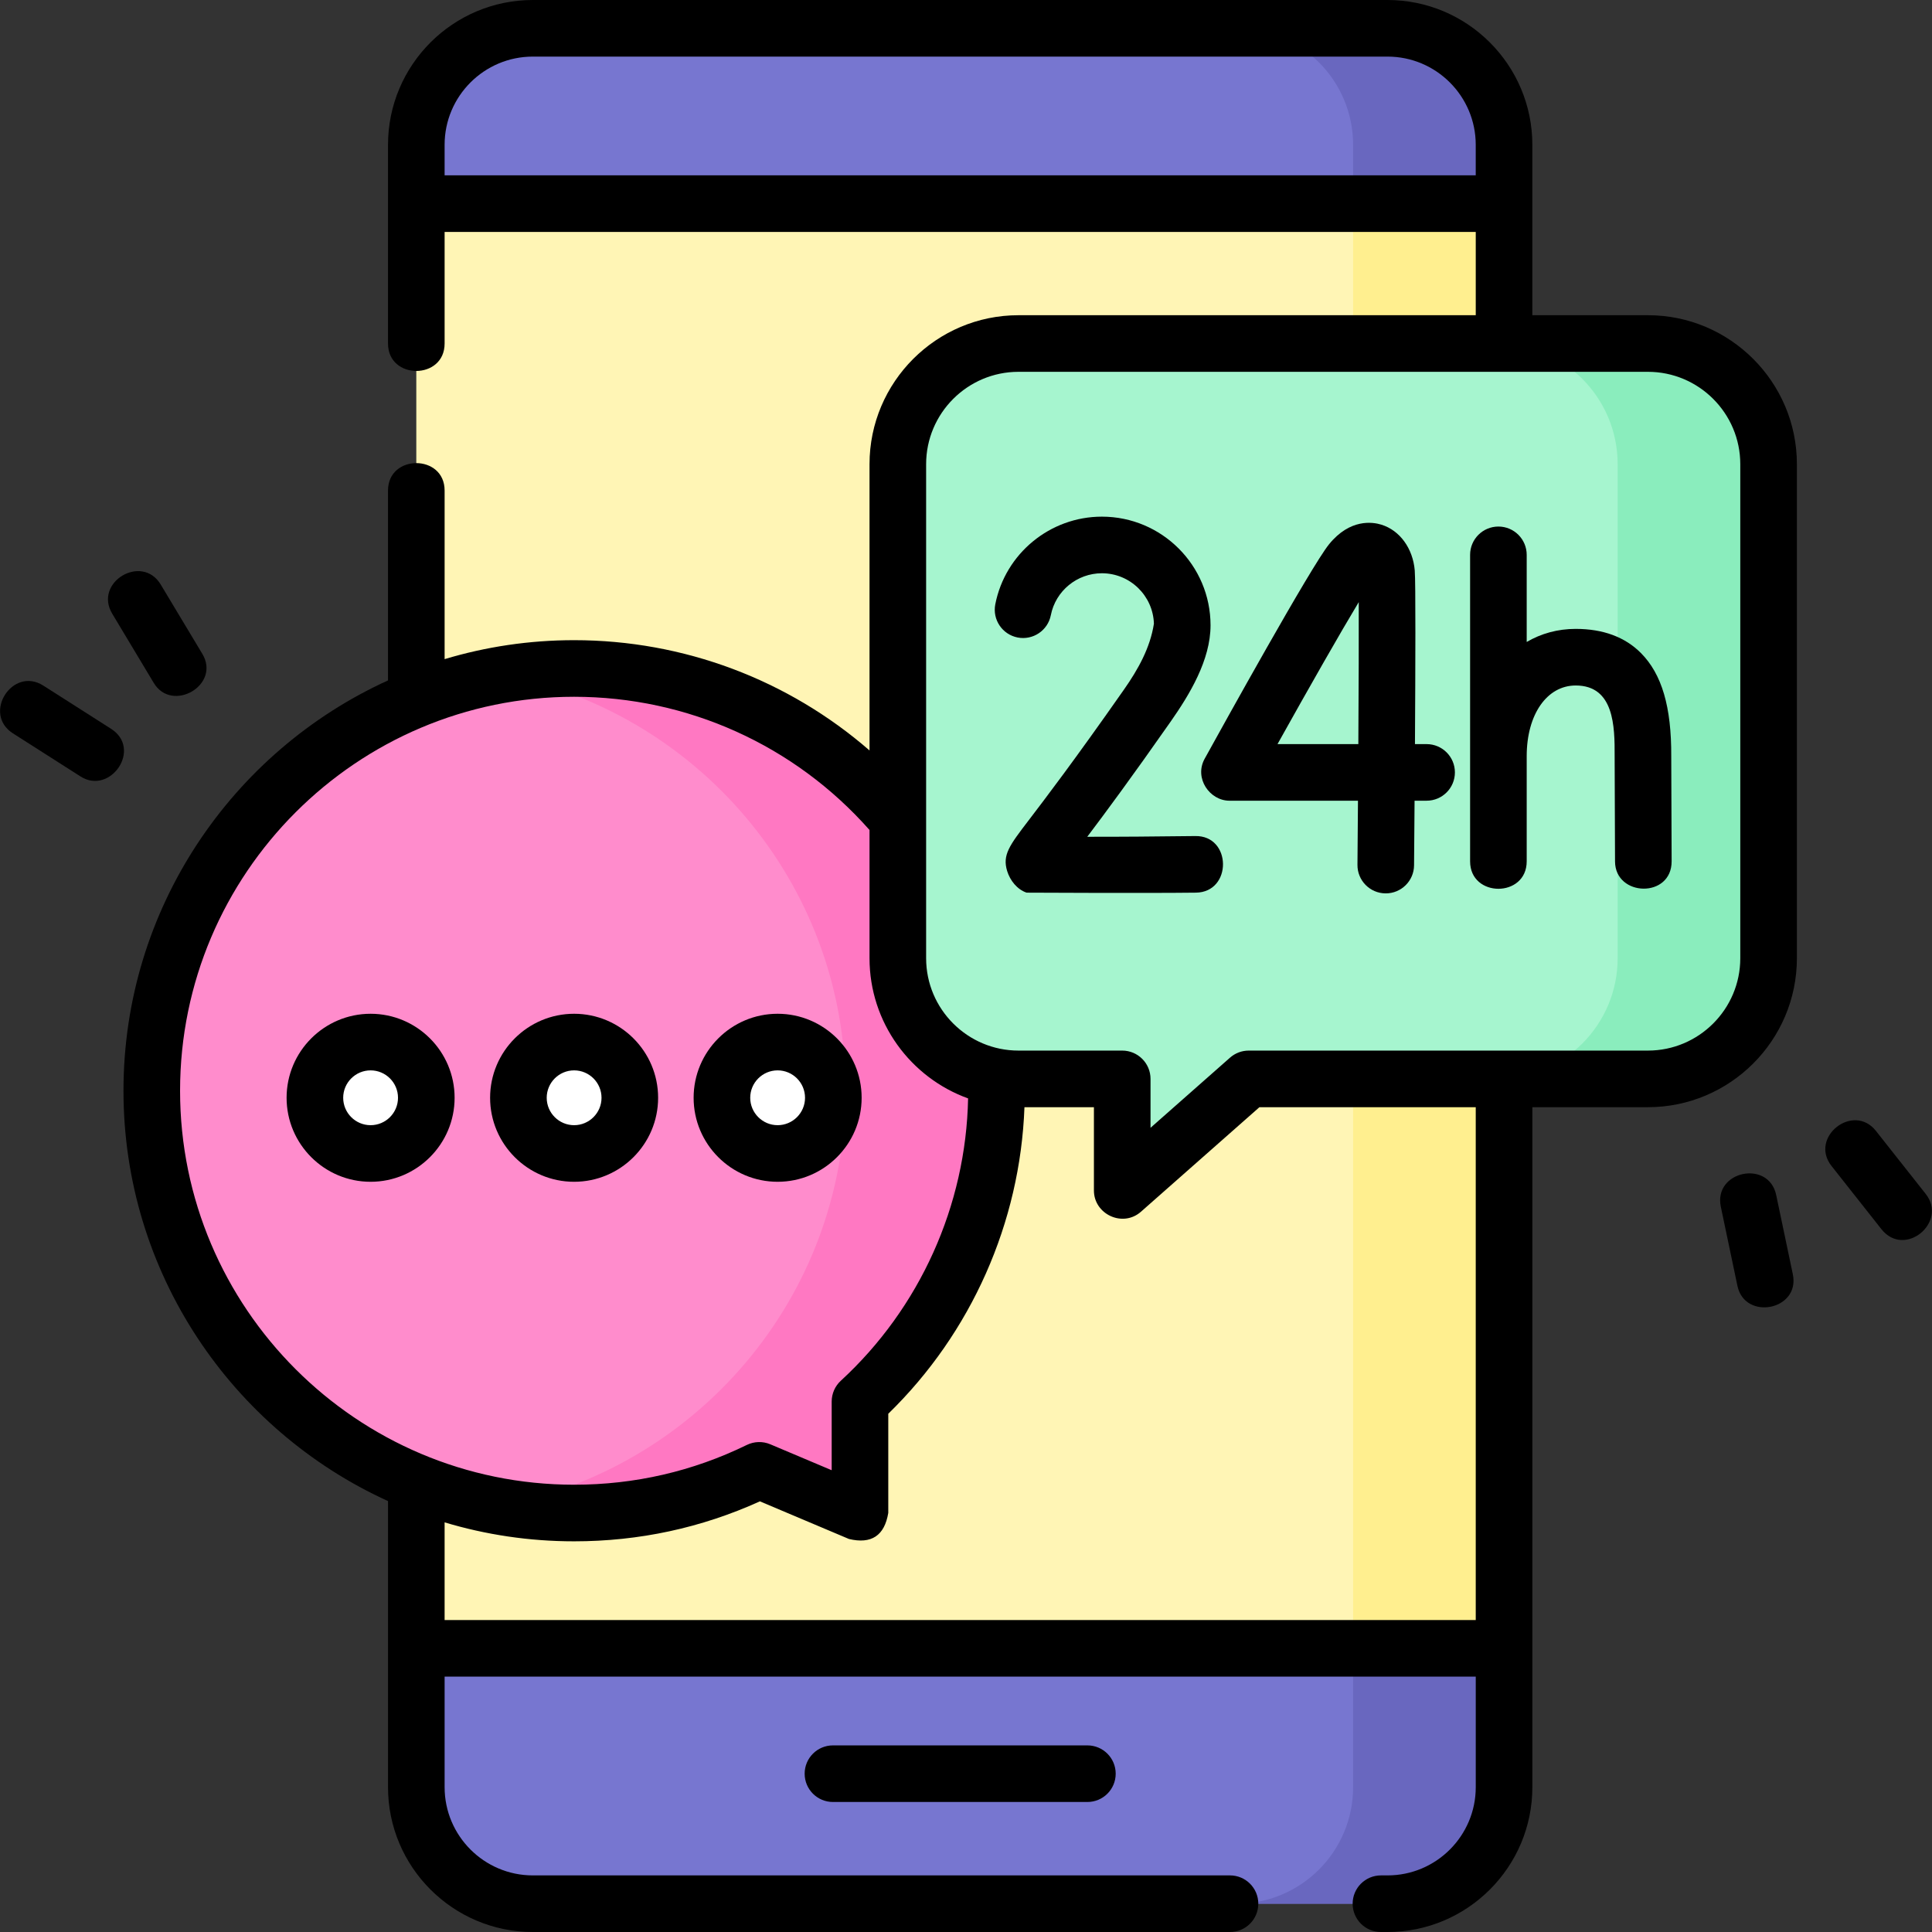 <svg id="Layer_1" enable-background="new 0 0 512 512" height="512" viewBox="0 0 512 512" width="512" xmlns="http://www.w3.org/2000/svg"><rect x="0" y="0" width="512" height="512" fill="#333333" stroke="none"/><g><g><g><g><g><g><path d="m367.709 504.5h-226.506c-17.053 0-30.878-13.824-30.878-30.878v-36.799l50-145.901-50-236.958v-15.586c0-17.053 13.824-30.878 30.878-30.878h226.507c17.053 0 30.878 13.824 30.878 30.878v15.586l-40 242.896 40 139.964v36.799c-.001 17.053-13.825 30.877-30.879 30.877z" fill="#7776d0"/><path d="m398.587 38.378c0-17.053-13.824-30.878-30.878-30.878h-40c17.053 0 30.878 13.824 30.878 30.878v15.586l-40 242.896 40 139.964v36.799c0 17.053-13.824 30.878-30.878 30.878h40c17.053 0 30.878-13.824 30.878-30.878v-36.799l-40-139.964 40-242.896z" fill="#6967bf"/><path d="m110.325 53.964h288.262v382.859h-288.262z" fill="#fff5b5"/><path d="m358.587 53.964h40v382.859h-40z" fill="#ffef8f"/></g></g></g><g><g><path d="m152.146 177.153c61.815 0 111.927 50.102 111.927 111.906 0 32.588-13.936 61.918-36.17 82.37v29.506l-26.689-11.275c-14.817 7.238-31.467 11.305-49.068 11.305-61.815 0-111.927-50.102-111.927-111.906 0-61.804 50.112-111.906 111.927-111.906z" fill="#ff8ccc"/><path d="m151.718 176.704c-6.826 0-13.51.608-20 1.772 52.51 9.416 92.355 55.243 92.355 110.359s-39.845 100.944-92.355 110.359c6.49 1.164 13.174 1.772 20 1.772 17.742 0 34.524-4.104 49.444-11.413l26.741 11.383-.089-29.603c22.292-20.491 36.259-49.867 36.259-82.498 0-61.928-50.303-112.131-112.355-112.131z" fill="#ff78c2"/><g fill="#fff"><circle cx="98.212" cy="290.922" r="14.763"/><circle cx="152.146" cy="290.922" r="14.763"/><circle cx="206.08" cy="290.922" r="14.763"/></g></g><g><path d="m468.693 123.017v130.918c0 17.663-14.319 31.982-31.982 31.982h-105.787l-33.524 29.581v-29.581h-27.488c-17.663 0-31.982-14.319-31.982-31.982v-130.918c0-17.663 14.319-31.982 31.982-31.982h166.798c17.664 0 31.983 14.319 31.983 31.982z" fill="#a6f5cf"/><g><path d="m436.71 91.035h-40c17.663 0 31.982 14.319 31.982 31.982v130.918c0 17.663-14.319 31.982-31.982 31.982h40c17.663 0 31.982-14.319 31.982-31.982v-130.918c.001-17.663-14.318-31.982-31.982-31.982z" fill="#8aedbd"/></g></g></g></g></g><g><path d="m220.741 462.546c-4.142 0-7.5 3.357-7.5 7.5s3.358 7.5 7.5 7.5h67.43c4.142 0 7.5-3.357 7.5-7.5s-3.358-7.5-7.5-7.5z"/><path d="m98.212 268.659c-12.275 0-22.262 9.987-22.262 22.263s9.987 22.263 22.262 22.263c12.276 0 22.263-9.987 22.263-22.263s-9.987-22.263-22.263-22.263zm0 29.526c-4.004 0-7.262-3.258-7.262-7.263s3.258-7.263 7.262-7.263c4.005 0 7.263 3.258 7.263 7.263s-3.258 7.263-7.263 7.263z"/><path d="m174.408 290.922c0-12.275-9.987-22.263-22.262-22.263-12.276 0-22.263 9.987-22.263 22.263s9.987 22.263 22.263 22.263 22.262-9.988 22.262-22.263zm-29.524 0c0-4.005 3.258-7.263 7.263-7.263 4.004 0 7.262 3.258 7.262 7.263s-3.258 7.263-7.262 7.263c-4.006 0-7.263-3.258-7.263-7.263z"/><path d="m206.08 313.185c12.275 0 22.262-9.987 22.262-22.263s-9.987-22.263-22.262-22.263c-12.276 0-22.263 9.987-22.263 22.263s9.987 22.263 22.263 22.263zm0-29.526c4.004 0 7.262 3.258 7.262 7.263s-3.258 7.263-7.262 7.263c-4.005 0-7.263-3.258-7.263-7.263s3.258-7.263 7.263-7.263z"/><path d="m436.71 83.534h-30.623v-45.156c0-21.162-17.216-38.378-38.378-38.378h-226.506c-21.162 0-38.377 17.216-38.377 38.378v52.656c0 9.697 15 9.697 15 0v-29.57h273.262v22.07h-121.176c-21.771 0-39.482 17.712-39.482 39.482v75.858c-21.576-18.747-49.245-29.222-78.284-29.222-11.925 0-23.447 1.757-34.321 5.025v-44.677c0-9.697-15-9.697-15 0v50.316c-41.313 18.806-70.105 60.476-70.105 108.743 0 48.268 28.792 89.938 70.106 108.743v75.82c0 21.162 17.216 38.378 38.377 38.378h184.757c4.142 0 7.5-3.357 7.5-7.5s-3.358-7.5-7.5-7.5h-184.757c-12.89 0-23.377-10.487-23.377-23.378v-29.299h273.262v29.299c0 12.891-10.487 23.378-23.378 23.378h-1.749c-4.142 0-7.5 3.357-7.5 7.5s3.358 7.5 7.5 7.5h1.749c21.162 0 38.378-17.216 38.378-38.378v-180.205h30.623c21.771 0 39.482-17.712 39.482-39.482v-130.918c0-21.771-17.712-39.483-39.483-39.483zm-318.885-37.07v-8.086c0-12.891 10.487-23.378 23.377-23.378h226.506c12.891 0 23.378 10.487 23.378 23.378v8.086zm-70.105 242.595c0-57.569 46.846-104.406 104.427-104.406 30.054 0 58.431 12.834 78.284 35.305v33.977c0 17.084 10.907 31.667 26.123 37.155-.558 28.381-12.78 55.551-33.727 74.819-1.544 1.42-2.423 3.422-2.423 5.52v18.196l-16.27-6.874c-1.998-.844-4.262-.78-6.211.17-14.323 6.997-29.724 10.545-45.776 10.545-57.582 0-104.427-46.837-104.427-104.407zm343.367 140.264h-273.262v-25.882c10.874 3.268 22.396 5.025 34.321 5.025 17.191 0 33.737-3.562 49.233-10.594l23.604 9.973c5.946 1.426 9.419-.878 10.419-6.909v-26.279c21.987-21.396 34.961-50.627 36.089-81.239h18.409v22.081c0 6.286 7.624 9.891 12.462 5.624l31.398-27.705h57.327zm70.106-175.388c0 13.5-10.983 24.482-24.482 24.482h-105.786c-1.828 0-3.592.667-4.962 1.876l-21.063 18.585v-12.961c0-4.143-3.358-7.5-7.5-7.5h-27.488c-13.5 0-24.482-10.982-24.482-24.482v-36.459c.008-.195.008-.391 0-.587v-93.872c0-13.5 10.983-24.482 24.482-24.482h166.798c13.5 0 24.482 10.982 24.482 24.482v130.918z"/><path d="m434.857 173.055c-4.221-4.242-10.034-6.394-17.28-6.394-4.777 0-9.167 1.231-12.985 3.467v-23.088c0-4.143-3.358-7.5-7.5-7.5s-7.5 3.357-7.5 7.5v81.222c0 9.697 15 9.697 15 0v-27.881c0-11.021 5.339-18.72 12.985-18.72 10.184 0 10.361 10.82 10.32 18.747l.103 27.881c.034 9.416 15.036 9.831 15-.055l-.103-27.814c.068-13.087-2.487-21.782-8.04-27.365z"/><path d="m378.067 197.196h-3.089c.124-20.434.197-42.997-.054-46.005-.489-5.868-3.96-10.637-8.843-12.148-2.314-.717-8.294-1.646-13.849 5.168-4.752 5.83-28.31 48.39-32.984 56.862-2.852 5.169 1.349 11.123 6.567 11.123h34.061c-.043 6.022-.089 11.817-.134 16.994-.036 4.142 3.293 7.528 7.435 7.564h.066c4.111 0 7.463-3.315 7.498-7.436.027-3.106.08-9.396.136-17.123h3.189c4.142 0 7.5-3.357 7.5-7.5s-3.357-7.499-7.499-7.499zm-18.093 0h-21.422c8.41-15.08 16.731-29.675 21.531-37.63.034 8.351-.02 22.736-.109 37.63z"/><path d="m316.739 221.563c-9.968.125-20.605.207-28.604.189 4.692-6.209 11.792-15.793 22.058-30.46 5.046-7.21 10.613-16.352 10.613-25.583 0-15.875-12.916-28.791-28.791-28.791-13.728 0-25.609 9.765-28.251 23.219-.798 4.064 1.85 8.007 5.914 8.805 4.066.797 8.007-1.85 8.805-5.914 1.264-6.438 6.956-11.109 13.532-11.109 7.462 0 13.559 5.957 13.785 13.365-.986 6.405-4.202 12.131-7.896 17.407-13.204 18.866-21.084 29.185-25.318 34.729-5.084 6.658-6.987 9.149-5.672 13.427.759 2.468 2.634 4.876 5.148 5.715 0 0 31.931.163 44.865 0 9.69-.122 9.522-15.197-.188-14.999z"/><path d="m40.754 180.988c4.817 8.029 17.841.578 12.861-7.719l-11.01-18.345c-4.991-8.315-17.852-.595-12.861 7.719z"/><path d="m29.42 193.131-17.928-11.432c-8.178-5.209-16.241 7.434-8.064 12.648l17.928 11.432c7.862 5.008 16.438-7.308 8.064-12.648z"/><path d="m470.716 316.716c-1.992-9.491-16.672-6.408-14.68 3.082l4.399 20.959c1.956 9.321 16.685 6.467 14.68-3.082z"/><path d="m510.346 316.423-13.194-16.711c-6.007-7.612-17.782 1.684-11.772 9.295l13.194 16.711c6.171 7.818 17.675-1.82 11.772-9.295z"/></g></g></svg>
